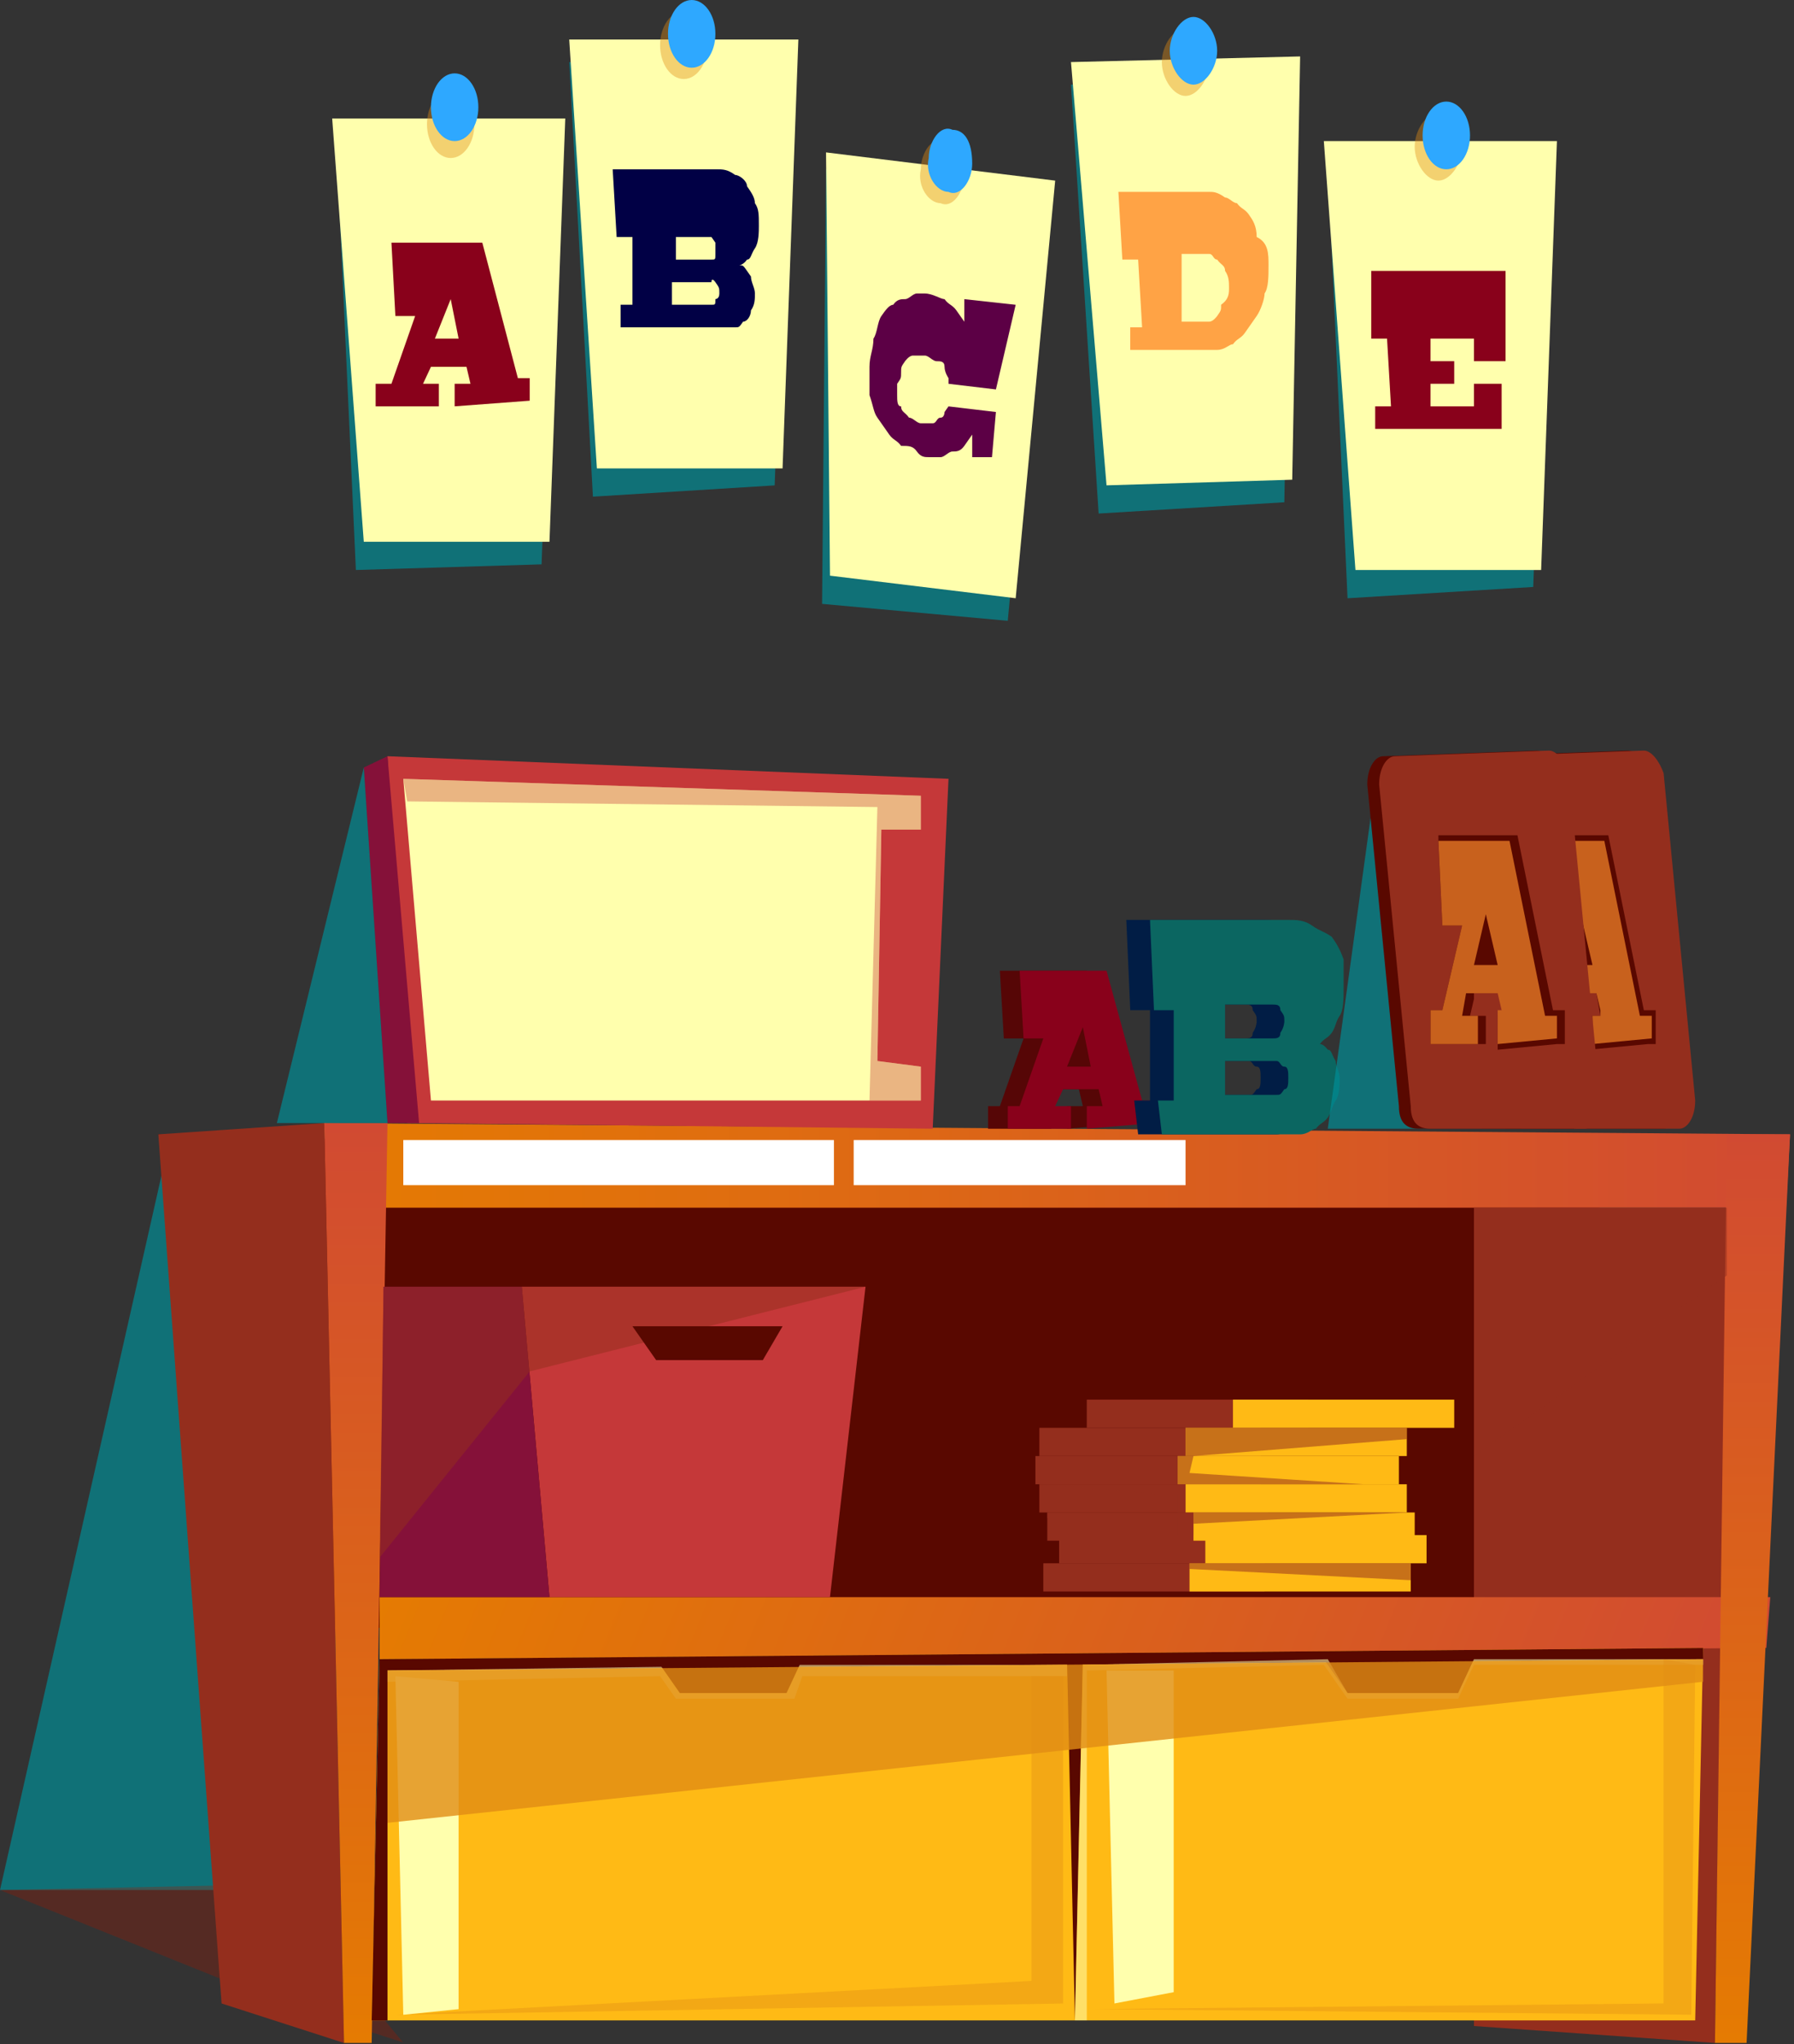<?xml version="1.0" encoding="UTF-8"?> <svg xmlns="http://www.w3.org/2000/svg" width="287" height="327" viewBox="0 0 287 327" fill="none"><rect x="0" y="0" width="287" height="327" fill="#333333" stroke="none"/> <path opacity="0.68" d="M36.026 187.679H25.914L0 302.325H50.563L36.026 187.679Z" fill="#008F97"></path> <path opacity="0.31" d="M64.469 326.694L44.875 320.375L0 302.321L43.611 301.418L64.469 326.694Z" fill="#A11800"></path> <path opacity="0.68" d="M53.773 21.664H89.167L86.639 90.271L56.933 91.174L53.773 21.664Z" fill="#008F97"></path> <path d="M53.141 18.956H90.431L87.903 86.661H58.197L53.141 18.956Z" fill="#FFFFAD"></path> <path d="M72.734 64.996V61.386H75.262L74.63 58.677H68.941L67.677 61.386H70.206V64.996H60.093V61.386H62.621L66.413 50.553H63.253L62.621 38.817H77.158L82.846 60.483H84.743V64.094L72.734 64.996ZM72.102 47.845L69.573 54.164H73.366L72.102 47.845Z" fill="#89011B"></path> <path opacity="0.4" d="M72.102 25.275C74.196 25.275 75.894 22.85 75.894 19.859C75.894 16.867 74.196 14.442 72.102 14.442C70.007 14.442 68.31 16.867 68.31 19.859C68.31 22.85 70.007 25.275 72.102 25.275Z" fill="#E18C15"></path> <path d="M72.734 22.568C74.828 22.568 76.526 20.143 76.526 17.152C76.526 14.16 74.828 11.735 72.734 11.735C70.639 11.735 68.941 14.16 68.941 17.152C68.941 20.143 70.639 22.568 72.734 22.568Z" fill="#2EA8FF"></path> <path opacity="0.68" d="M212.416 26.183H247.81L245.282 93.887L215.576 95.693L212.416 26.183Z" fill="#008F97"></path> <path d="M211.784 22.569H249.075L246.547 91.177H216.841L211.784 22.569Z" fill="#FFFFAD"></path> <path d="M240.858 57.774H235.801V54.163H228.849V57.774H232.641V61.385H228.849V64.996H235.801V61.385H240.226V68.606H220V64.996H222.528L221.896 54.163H219.368V43.33H240.858V57.774Z" fill="#89011B"></path> <path opacity="0.4" d="M233.905 23.471C233.905 26.179 232.009 28.887 230.113 28.887C228.216 28.887 226.32 26.179 226.32 23.471C226.32 20.763 228.216 18.055 230.113 18.055C232.641 18.055 233.905 20.763 233.905 23.471Z" fill="#E18C15"></path> <path d="M231.376 27.081C233.471 27.081 235.169 24.656 235.169 21.664C235.169 18.673 233.471 16.248 231.376 16.248C229.282 16.248 227.584 18.673 227.584 21.664C227.584 24.656 229.282 27.081 231.376 27.081Z" fill="#2EA8FF"></path> <path opacity="0.68" d="M91.062 9.935H126.457L123.929 77.639L94.855 79.445L91.062 9.935Z" fill="#008F97"></path> <path d="M91.062 6.32H127.721L125.193 74.928H95.487L91.062 6.32Z" fill="#FFFFAD"></path> <path d="M121.401 36.109C121.401 37.012 121.401 38.818 120.769 39.72C120.137 40.623 120.137 41.526 119.505 41.526C118.873 42.428 118.241 42.428 118.241 42.428C118.873 42.428 118.873 42.428 119.505 43.331L120.137 44.234C120.137 45.137 120.769 46.039 120.769 46.942C120.769 47.845 120.769 48.748 120.137 49.65C120.137 50.553 119.505 51.456 118.873 51.456C118.241 52.358 118.241 52.358 117.609 52.358C116.977 52.358 116.345 52.358 115.713 52.358H99.28V48.748H101.176V37.915H98.648L98.016 27.082H114.449C115.713 27.082 116.345 27.082 117.609 27.985C118.241 27.985 119.505 28.887 119.505 29.79C120.137 30.693 120.769 31.596 120.769 32.498C121.401 33.401 121.401 34.304 121.401 36.109ZM115.081 46.942C115.081 46.039 115.081 46.039 114.449 45.137C114.449 45.137 113.817 44.234 113.817 45.137H107.496V48.748H113.817C114.449 48.748 114.449 48.748 114.449 47.845C114.449 47.845 115.081 47.845 115.081 46.942ZM114.449 39.72V38.818L113.817 37.915H108.128V41.526H113.817C114.449 41.526 114.449 41.526 114.449 40.623C114.449 40.623 114.449 39.72 114.449 39.72Z" fill="#010045"></path> <path opacity="0.4" d="M109.392 12.639C111.486 12.639 113.184 10.214 113.184 7.223C113.184 4.232 111.486 1.807 109.392 1.807C107.297 1.807 105.6 4.232 105.6 7.223C105.6 10.214 107.297 12.639 109.392 12.639Z" fill="#E18C15"></path> <path d="M110.656 10.833C112.75 10.833 114.448 8.408 114.448 5.416C114.448 2.425 112.75 0 110.656 0C108.561 0 106.863 2.425 106.863 5.416C106.863 8.408 108.561 10.833 110.656 10.833Z" fill="#2EA8FF"></path> <path opacity="0.68" d="M132.146 27.084L167.54 31.598L161.22 99.302L131.514 96.594L132.146 27.084Z" fill="#008F97"></path> <path d="M132.146 24.377L168.805 28.891L162.485 95.692L132.779 92.082L132.146 24.377Z" fill="#FFFFAD"></path> <path d="M159.324 62.293L151.739 61.39V60.487C151.739 60.487 151.107 59.584 151.107 58.682C151.107 57.779 150.475 57.779 149.843 57.779C149.211 57.779 148.579 56.876 147.947 56.876C147.315 56.876 146.683 56.876 146.051 56.876C145.419 56.876 144.787 57.779 144.787 57.779C144.155 58.682 144.155 58.682 144.155 59.584C144.155 60.487 144.155 60.487 143.523 61.39C143.523 62.293 143.523 62.293 143.523 63.195C143.523 64.098 143.523 65.001 144.155 65.001C144.155 65.903 144.787 65.903 145.419 66.806C146.051 66.806 146.683 67.709 147.315 67.709C147.947 67.709 148.579 67.709 149.211 67.709C149.843 67.709 149.843 66.806 150.475 66.806C151.107 66.806 151.107 65.903 151.107 65.903L151.739 65.001L159.324 65.903L158.692 73.125H155.532V69.514C154.9 70.417 154.268 71.32 154.268 71.32C153.636 72.223 153.004 72.223 152.372 72.223C151.739 72.223 151.107 73.125 150.475 73.125C149.843 73.125 149.211 73.125 148.579 73.125C147.947 73.125 147.315 73.125 146.683 72.223C146.051 71.32 145.419 71.32 144.155 71.32C143.523 70.417 142.891 70.417 142.259 69.514C141.627 68.612 140.995 67.709 140.363 66.806C139.731 65.903 139.731 65.001 139.099 63.195C139.099 61.39 139.099 60.487 139.099 58.682C139.099 56.876 139.731 55.974 139.731 54.168C140.363 53.265 140.363 51.46 140.995 50.557C141.627 49.654 142.259 48.752 142.891 48.752C143.523 47.849 144.155 47.849 144.787 47.849C145.419 47.849 146.051 46.946 146.683 46.946C147.315 46.946 147.947 46.946 147.947 46.946C149.211 46.946 150.475 47.849 151.107 47.849C151.739 48.752 152.372 48.752 153.004 49.654C153.636 50.557 153.636 50.557 154.268 51.46V47.849L162.484 48.752L159.324 62.293Z" fill="#5C0045"></path> <path opacity="0.4" d="M154.268 27.987C154.268 30.695 152.372 33.403 150.476 32.501C148.579 32.501 146.683 29.793 147.315 27.084C147.315 24.376 149.211 21.668 151.108 22.571C153.004 21.668 154.9 24.376 154.268 27.987Z" fill="#E18C15"></path> <path d="M155.531 26.18C155.531 28.889 153.634 31.597 151.738 30.694C149.842 30.694 147.946 27.986 148.578 25.278C148.578 22.569 150.474 19.861 152.37 20.764C154.266 20.764 155.531 22.569 155.531 26.18Z" fill="#2EA8FF"></path> <path opacity="0.68" d="M171.333 13.538L206.727 11.732L205.463 80.34L175.757 82.145L171.333 13.538Z" fill="#008F97"></path> <path d="M171.333 9.93L207.992 9.027L206.727 76.732L177.021 77.635L171.333 9.93Z" fill="#FFFFAD"></path> <path d="M202.936 42.424C202.936 44.229 202.936 46.035 202.304 46.938C202.304 47.84 201.672 49.646 201.04 50.548C200.407 51.451 199.775 52.354 199.143 53.257C198.511 54.159 197.879 54.159 197.247 55.062C196.615 55.062 195.983 55.965 194.719 55.965C194.087 55.965 193.455 55.965 192.191 55.965C191.559 55.965 190.927 55.965 190.295 55.965C189.663 55.965 189.031 55.965 188.399 55.965C187.767 55.965 187.135 55.965 186.502 55.965C185.87 55.965 185.238 55.965 184.606 55.965C183.342 55.965 182.078 55.965 180.814 55.965V52.354H182.71L182.078 41.521H179.55L178.918 30.689C180.814 30.689 182.078 30.689 183.974 30.689C184.606 30.689 185.238 30.689 185.87 30.689C186.502 30.689 187.135 30.689 187.767 30.689C188.399 30.689 189.031 30.689 189.663 30.689C190.295 30.689 190.927 30.689 191.559 30.689C192.191 30.689 192.823 30.689 193.455 30.689C194.087 30.689 194.719 30.689 195.983 31.591C196.615 31.591 197.247 32.494 197.879 32.494C198.511 33.397 199.143 33.397 199.775 34.299C200.407 35.202 201.04 36.105 201.04 37.91C202.936 38.813 202.936 40.618 202.936 42.424ZM196.615 46.035C196.615 45.132 196.615 44.229 195.983 43.327C195.983 42.424 195.351 42.424 194.719 41.521C194.087 41.521 194.087 40.618 193.455 40.618C192.823 40.618 192.823 40.618 192.191 40.618C191.559 40.618 191.559 40.618 190.927 40.618C190.295 40.618 190.295 40.618 189.663 40.618C189.031 40.618 189.031 40.618 189.031 40.618V51.451H189.663H190.295C190.927 51.451 190.927 51.451 191.559 51.451C192.191 51.451 192.823 51.451 193.455 51.451C194.087 51.451 194.719 50.548 194.719 50.548C195.351 49.646 195.351 49.646 195.351 48.743C196.615 47.84 196.615 46.938 196.615 46.035Z" fill="#FFA345"></path> <path opacity="0.4" d="M193.455 9.93C193.455 12.638 191.559 15.346 189.662 15.346C187.766 15.346 185.87 12.638 185.87 9.93C185.87 7.222 187.766 4.514 189.662 4.514C191.559 4.514 193.455 7.222 193.455 9.93Z" fill="#E18C15"></path> <path d="M194.719 8.123C194.719 10.832 192.823 13.54 190.927 13.54C189.031 13.54 187.135 10.832 187.135 8.123C187.135 5.415 189.031 2.707 190.927 2.707C192.823 2.707 194.719 5.415 194.719 8.123Z" fill="#2EA8FF"></path> <path d="M25.331 181.445L256.027 187.764L254.131 255.469L40.5 260.885L25.331 181.445Z" fill="#590800"></path> <path d="M35.444 320.465L25.331 181.445L51.877 179.64L55.037 326.784L35.444 320.465Z" fill="#942E1D"></path> <path d="M51.876 179.64L286.364 181.445L285.732 193.181H52.508L51.876 179.64Z" fill="url(#paint0_linear)"></path> <path d="M235.802 193.181V324.076L274.356 326.784L276.253 193.181H235.802Z" fill="#942E1D"></path> <path d="M60.726 255.472H283.205L282.573 263.596L60.726 265.402V255.472Z" fill="url(#paint1_linear)"></path> <path d="M51.876 179.64H61.989L59.461 326.784H55.036L51.876 179.64Z" fill="url(#paint2_linear)"></path> <path d="M286.365 181.445L279.413 326.785H274.356L276.253 181.445H286.365Z" fill="url(#paint3_linear)"></path> <path d="M60.726 265.404L272.461 263.599L271.197 323.179H59.462L60.726 265.404Z" fill="#FFBA15"></path> <path d="M272.461 265.404L61.99 267.21V323.179H59.462L60.726 265.404L272.461 263.599V265.404Z" fill="#590800"></path> <path opacity="0.54" d="M61.989 269.015L105.6 268.112L108.128 271.723H127.09L128.354 268.112H170.701V266.307H127.722L61.989 267.209V269.015Z" fill="#FFFFAD"></path> <path d="M170.702 265.397L171.966 323.172L173.23 265.397H170.702Z" fill="#590800"></path> <path d="M104.969 265.397L108.761 270.814H125.826L128.354 265.397H104.969Z" fill="#590800"></path> <path d="M211.784 265.397L215.576 270.814H233.274L235.802 265.397H211.784Z" fill="#590800"></path> <path opacity="0.54" d="M171.965 323.172L173.229 266.3L212.416 265.397L215.576 270.814H233.273L235.801 265.397H272.46V266.3H235.801L233.273 271.717H215.576L211.784 266.3L173.861 267.203V323.172H171.965Z" fill="#FFFFAD"></path> <path opacity="0.4" d="M266.139 265.397V320.464L175.125 321.367L270.564 322.269L271.196 266.3L266.139 265.397Z" fill="#E18C15"></path> <path opacity="0.4" d="M165.012 268.113V316.861L63.253 322.277L170.068 320.471V268.113H165.012Z" fill="#E18C15"></path> <path d="M63.253 268.113L64.517 322.277L73.366 321.374V269.016L63.253 268.113Z" fill="#FFFFAD"></path> <path d="M177.021 267.205L178.286 320.466L187.766 318.661V267.205H177.021Z" fill="#FFFFAD"></path> <path d="M133.411 182.354H64.519V189.576H133.411V182.354Z" fill="white"></path> <path d="M189.662 182.354H136.57V189.576H189.662V182.354Z" fill="white"></path> <path opacity="0.52" d="M276.253 204.013L235.802 232.901V193.181H276.253V204.013Z" fill="#942E1D"></path> <path d="M83.478 205.821H138.466L132.778 255.471H87.903L83.478 205.821Z" fill="#C53839"></path> <path d="M83.479 205.821H61.358L60.726 255.471H87.903L83.479 205.821Z" fill="#851139"></path> <path opacity="0.52" d="M60.726 249.152L84.743 219.362L138.467 205.821H83.479H61.358L60.726 249.152Z" fill="#942E1D"></path> <path d="M101.176 212.144L104.968 217.56H122.033L125.194 212.144H101.176Z" fill="#590800"></path> <path d="M209.255 223.877H173.86V228.391H209.255V223.877Z" fill="#942E1D"></path> <path d="M201.672 228.391H166.277V232.904H201.672V228.391Z" fill="#942E1D"></path> <path d="M201.039 232.904H165.645V237.418H201.039V232.904Z" fill="#942E1D"></path> <path d="M201.672 237.418H166.277V241.932H201.672V237.418Z" fill="#942E1D"></path> <path d="M202.935 241.93H167.541V246.443H202.935V241.93Z" fill="#942E1D"></path> <path d="M204.831 245.547H169.437V250.061H204.831V245.547Z" fill="#942E1D"></path> <path d="M202.303 250.059H166.908V254.572H202.303V250.059Z" fill="#942E1D"></path> <path d="M232.642 223.877H197.248V228.391H232.642V223.877Z" fill="#FFBA15"></path> <path d="M225.058 228.391H189.663V232.904H225.058V228.391Z" fill="#FFBA15"></path> <path d="M223.794 232.904H188.399V237.418H223.794V232.904Z" fill="#FFBA15"></path> <path d="M225.058 237.418H189.663V241.932H225.058V237.418Z" fill="#FFBA15"></path> <path d="M226.322 241.93H190.928V246.443H226.322V241.93Z" fill="#FFBA15"></path> <path d="M228.219 245.547H192.824V250.061H228.219V245.547Z" fill="#FFBA15"></path> <path d="M225.69 250.059H190.296V254.572H225.69V250.059Z" fill="#FFBA15"></path> <path opacity="0.52" d="M225.057 228.39H189.663V232.903H188.398V237.417H218.104L190.295 235.612L190.927 232.903L225.057 230.195V228.39Z" fill="#942E1D"></path> <path opacity="0.52" d="M225.689 250.06H190.295V250.962L225.689 252.768V250.06Z" fill="#942E1D"></path> <path opacity="0.52" d="M225.057 241.932H190.927V243.737L225.057 241.932Z" fill="#942E1D"></path> <path opacity="0.52" d="M188.398 237.417H166.276L188.398 239.222V241.931H167.54V242.833H188.398V245.542H190.926V241.931H189.662V237.417H188.398Z" fill="#942E1D"></path> <path d="M65.15 179.641L61.989 120.964L151.739 124.575L149.211 180.544L65.15 179.641Z" fill="#C53839"></path> <path d="M61.989 120.964L58.197 122.769L61.989 179.641H67.046L61.989 120.964Z" fill="#851139"></path> <path d="M68.942 176.035L64.518 124.579L147.315 127.287V132.704H140.995L140.363 169.715L147.315 170.618V176.035H68.942Z" fill="#FFFFAD"></path> <path opacity="0.37" d="M65.15 128.19L140.363 129.093L139.099 176.035H147.315V170.618L140.363 169.715L140.995 132.704H147.315V127.287L64.518 124.579L65.15 128.19Z" fill="#C53839"></path> <path opacity="0.68" d="M44.293 179.642L58.198 122.771L61.99 179.642H44.293Z" fill="#008F97"></path> <path d="M170.701 180.549V176.938H173.23L172.598 174.23H166.909L165.645 176.938H168.173V180.549H158.061V176.938H159.957L163.749 166.105H160.589L159.957 155.272H173.862L179.55 176.035H181.446V179.646L170.701 180.549ZM169.437 164.3L166.909 170.619H170.701L169.437 164.3Z" fill="#560606"></path> <path d="M173.862 180.548V176.937H176.39L175.758 174.229H170.069L168.805 176.937H171.333V180.548H161.221V176.937H163.117L166.909 166.104H163.749L163.117 155.271H177.022L182.71 176.034H184.606V179.645L173.862 180.548ZM173.23 164.299L170.701 170.618H174.494L173.23 164.299Z" fill="#89011B"></path> <path d="M211.153 157.976C211.153 159.782 211.153 161.587 210.521 162.49C209.889 163.393 209.889 164.295 209.257 165.198C208.625 166.101 207.993 166.101 207.36 167.004C207.993 167.004 208.625 167.906 208.625 167.906C209.257 167.906 209.257 168.809 209.889 169.712C209.889 170.614 210.521 171.517 210.521 172.42C210.521 173.323 210.521 175.128 209.889 176.031C209.257 176.934 209.257 177.836 208.625 178.739C207.992 179.642 207.36 179.642 206.728 180.545C206.096 180.545 205.464 181.447 204.2 181.447H182.079L181.447 176.031H183.975V161.587H180.815L180.183 147.144H202.304C203.568 147.144 204.832 147.144 206.096 148.046C207.36 148.949 207.992 148.949 209.257 149.852C209.889 150.754 210.521 151.657 211.153 153.463C210.521 154.365 211.153 156.171 211.153 157.976ZM201.672 172.42C201.672 171.517 201.672 170.614 201.04 170.614C200.408 170.614 200.408 169.712 199.776 169.712H191.559V175.128H199.776C200.408 175.128 200.408 175.128 201.04 174.225C201.672 174.225 201.672 173.323 201.672 172.42ZM201.04 163.393C201.04 162.49 201.04 162.49 200.408 161.587C200.408 160.684 199.776 160.684 199.144 160.684H191.559V166.101H199.144C199.776 166.101 200.408 166.101 200.408 165.198C201.04 164.295 201.04 163.393 201.04 163.393Z" fill="#011D45"></path> <path d="M214.947 157.976C214.947 159.782 214.947 161.587 214.315 162.49C213.683 163.393 213.683 164.295 213.051 165.198C212.419 166.101 211.786 166.101 211.154 167.004C211.786 167.004 212.418 167.906 212.418 167.906C213.051 167.906 213.051 168.809 213.683 169.712C213.683 170.614 214.315 171.517 214.315 172.42C214.315 173.323 214.315 175.128 213.683 176.031C213.051 176.934 213.051 177.836 212.418 178.739C211.786 179.642 211.154 179.642 210.522 180.545C209.89 180.545 209.258 181.447 207.994 181.447H185.873L185.241 176.031H187.769V161.587H184.609L183.977 147.144H206.098C207.362 147.144 208.626 147.144 209.89 148.046C211.154 148.949 211.786 148.949 213.051 149.852C213.683 150.754 214.315 151.657 214.947 153.463C214.947 154.365 214.947 156.171 214.947 157.976ZM206.098 172.42C206.098 171.517 206.098 170.614 205.466 170.614C204.834 170.614 204.834 169.712 204.202 169.712H195.985V175.128H204.202C204.834 175.128 204.834 175.128 205.466 174.225C206.098 174.225 206.098 173.323 206.098 172.42ZM205.466 163.393C205.466 162.49 205.466 162.49 204.834 161.587C204.834 160.684 204.202 160.684 203.57 160.684H195.985V166.101H203.57C204.202 166.101 204.834 166.101 204.834 165.198C205.466 164.295 205.466 163.393 205.466 163.393Z" fill="#0B6661"></path> <path opacity="0.68" d="M220 125.477L212.415 180.543H237.065L220 125.477Z" fill="#008F97"></path> <path d="M238.33 176.934L233.273 125.479C233.273 122.771 234.538 120.965 235.802 120.965L260.451 120.062C261.715 120.062 262.979 121.868 263.611 123.673L268.668 176.032C268.668 178.74 267.404 180.545 266.14 180.545H241.49C239.594 180.545 238.962 179.643 238.33 176.934Z" fill="#590800"></path> <path d="M240.857 176.934L235.801 125.479C235.801 122.771 237.065 120.965 238.329 120.965L262.979 120.062C264.243 120.062 265.507 121.868 266.139 123.673L271.195 176.032C271.195 178.74 269.931 180.545 268.667 180.545H244.017C242.121 180.545 240.857 179.643 240.857 176.934Z" fill="#942E1D"></path> <path d="M253.498 145.34L251.602 153.465H255.395L253.498 145.34ZM264.875 161.589H262.979L257.291 133.604H244.65V134.507L245.282 148.048H248.442L245.282 161.589H244.65H243.386V162.492V167.005H250.97H252.234V162.492H249.706L250.338 159.784V158.881H255.395L256.027 162.492H254.763H254.131V163.395V167.908L263.611 167.005H264.875V161.589Z" fill="#590800"></path> <path d="M264.243 162.488H262.347L256.658 134.503H245.281L245.913 148.044H249.074L245.913 161.585H245.281V162.488H244.649V167.001H252.234V162.488H249.706L250.338 158.877H250.97H255.394L256.026 161.585V162.488H254.762V167.001L264.243 166.098V162.488ZM250.97 154.363L252.866 146.238L254.762 154.363H250.97Z" fill="#C8611D"></path> <path d="M223.793 176.934L218.736 125.479C218.736 122.771 220 120.965 221.265 120.965L245.914 120.062C247.178 120.062 248.442 121.868 249.074 123.673L254.131 176.032C254.131 178.74 252.867 180.545 251.603 180.545H226.953C225.057 180.545 223.793 179.643 223.793 176.934Z" fill="#590800"></path> <path d="M225.689 176.934L220.633 125.479C220.633 122.771 221.897 120.965 223.161 120.965L247.811 120.062C249.075 120.062 250.339 121.868 250.971 123.673L256.027 176.032C256.027 178.74 254.763 180.545 253.499 180.545H228.849C226.953 180.545 225.689 179.643 225.689 176.934Z" fill="#942E1D"></path> <path d="M238.962 145.34L237.066 153.465H240.858L238.962 145.34ZM250.339 161.589H248.443L242.755 133.604H230.114V134.507L230.746 148.048H233.906L230.746 161.589H230.114H228.85V162.492V167.005H236.434H237.698V162.492H235.17L235.802 159.784V158.881H240.858L241.49 162.492H240.226H239.594V163.395V167.908L249.075 167.005H250.339V161.589Z" fill="#590800"></path> <path d="M249.075 162.488H247.179L241.49 134.503H230.114L230.746 148.044H233.906L230.746 161.585H230.114H228.85V162.488V167.001H236.434V162.488H233.906L234.538 158.877H235.17H239.594L240.226 161.585H239.594V162.488V167.001L249.075 166.098V162.488ZM235.802 154.363L237.698 146.238L239.594 154.363H235.802Z" fill="#C8611D"></path> <path opacity="0.8" d="M61.989 291.577L272.46 269.008V265.397L61.989 267.203V291.577Z" fill="#E18C15"></path> <defs> <linearGradient id="paint0_linear" x1="52.05" y1="186.36" x2="286.638" y2="186.36" gradientUnits="userSpaceOnUse"> <stop stop-color="#E57B02"></stop> <stop offset="1" stop-color="#D14A32"></stop> </linearGradient> <linearGradient id="paint1_linear" x1="86.974" y1="190.113" x2="280.558" y2="268.366" gradientUnits="userSpaceOnUse"> <stop stop-color="#E57B02"></stop> <stop offset="1" stop-color="#D14A32"></stop> </linearGradient> <linearGradient id="paint2_linear" x1="57.013" y1="326.723" x2="57.013" y2="179.717" gradientUnits="userSpaceOnUse"> <stop stop-color="#E57B02"></stop> <stop offset="1" stop-color="#D14A32"></stop> </linearGradient> <linearGradient id="paint3_linear" x1="280.543" y1="326.723" x2="280.543" y2="181.201" gradientUnits="userSpaceOnUse"> <stop stop-color="#E57B02"></stop> <stop offset="1" stop-color="#D14A32"></stop> </linearGradient> </defs> </svg> 